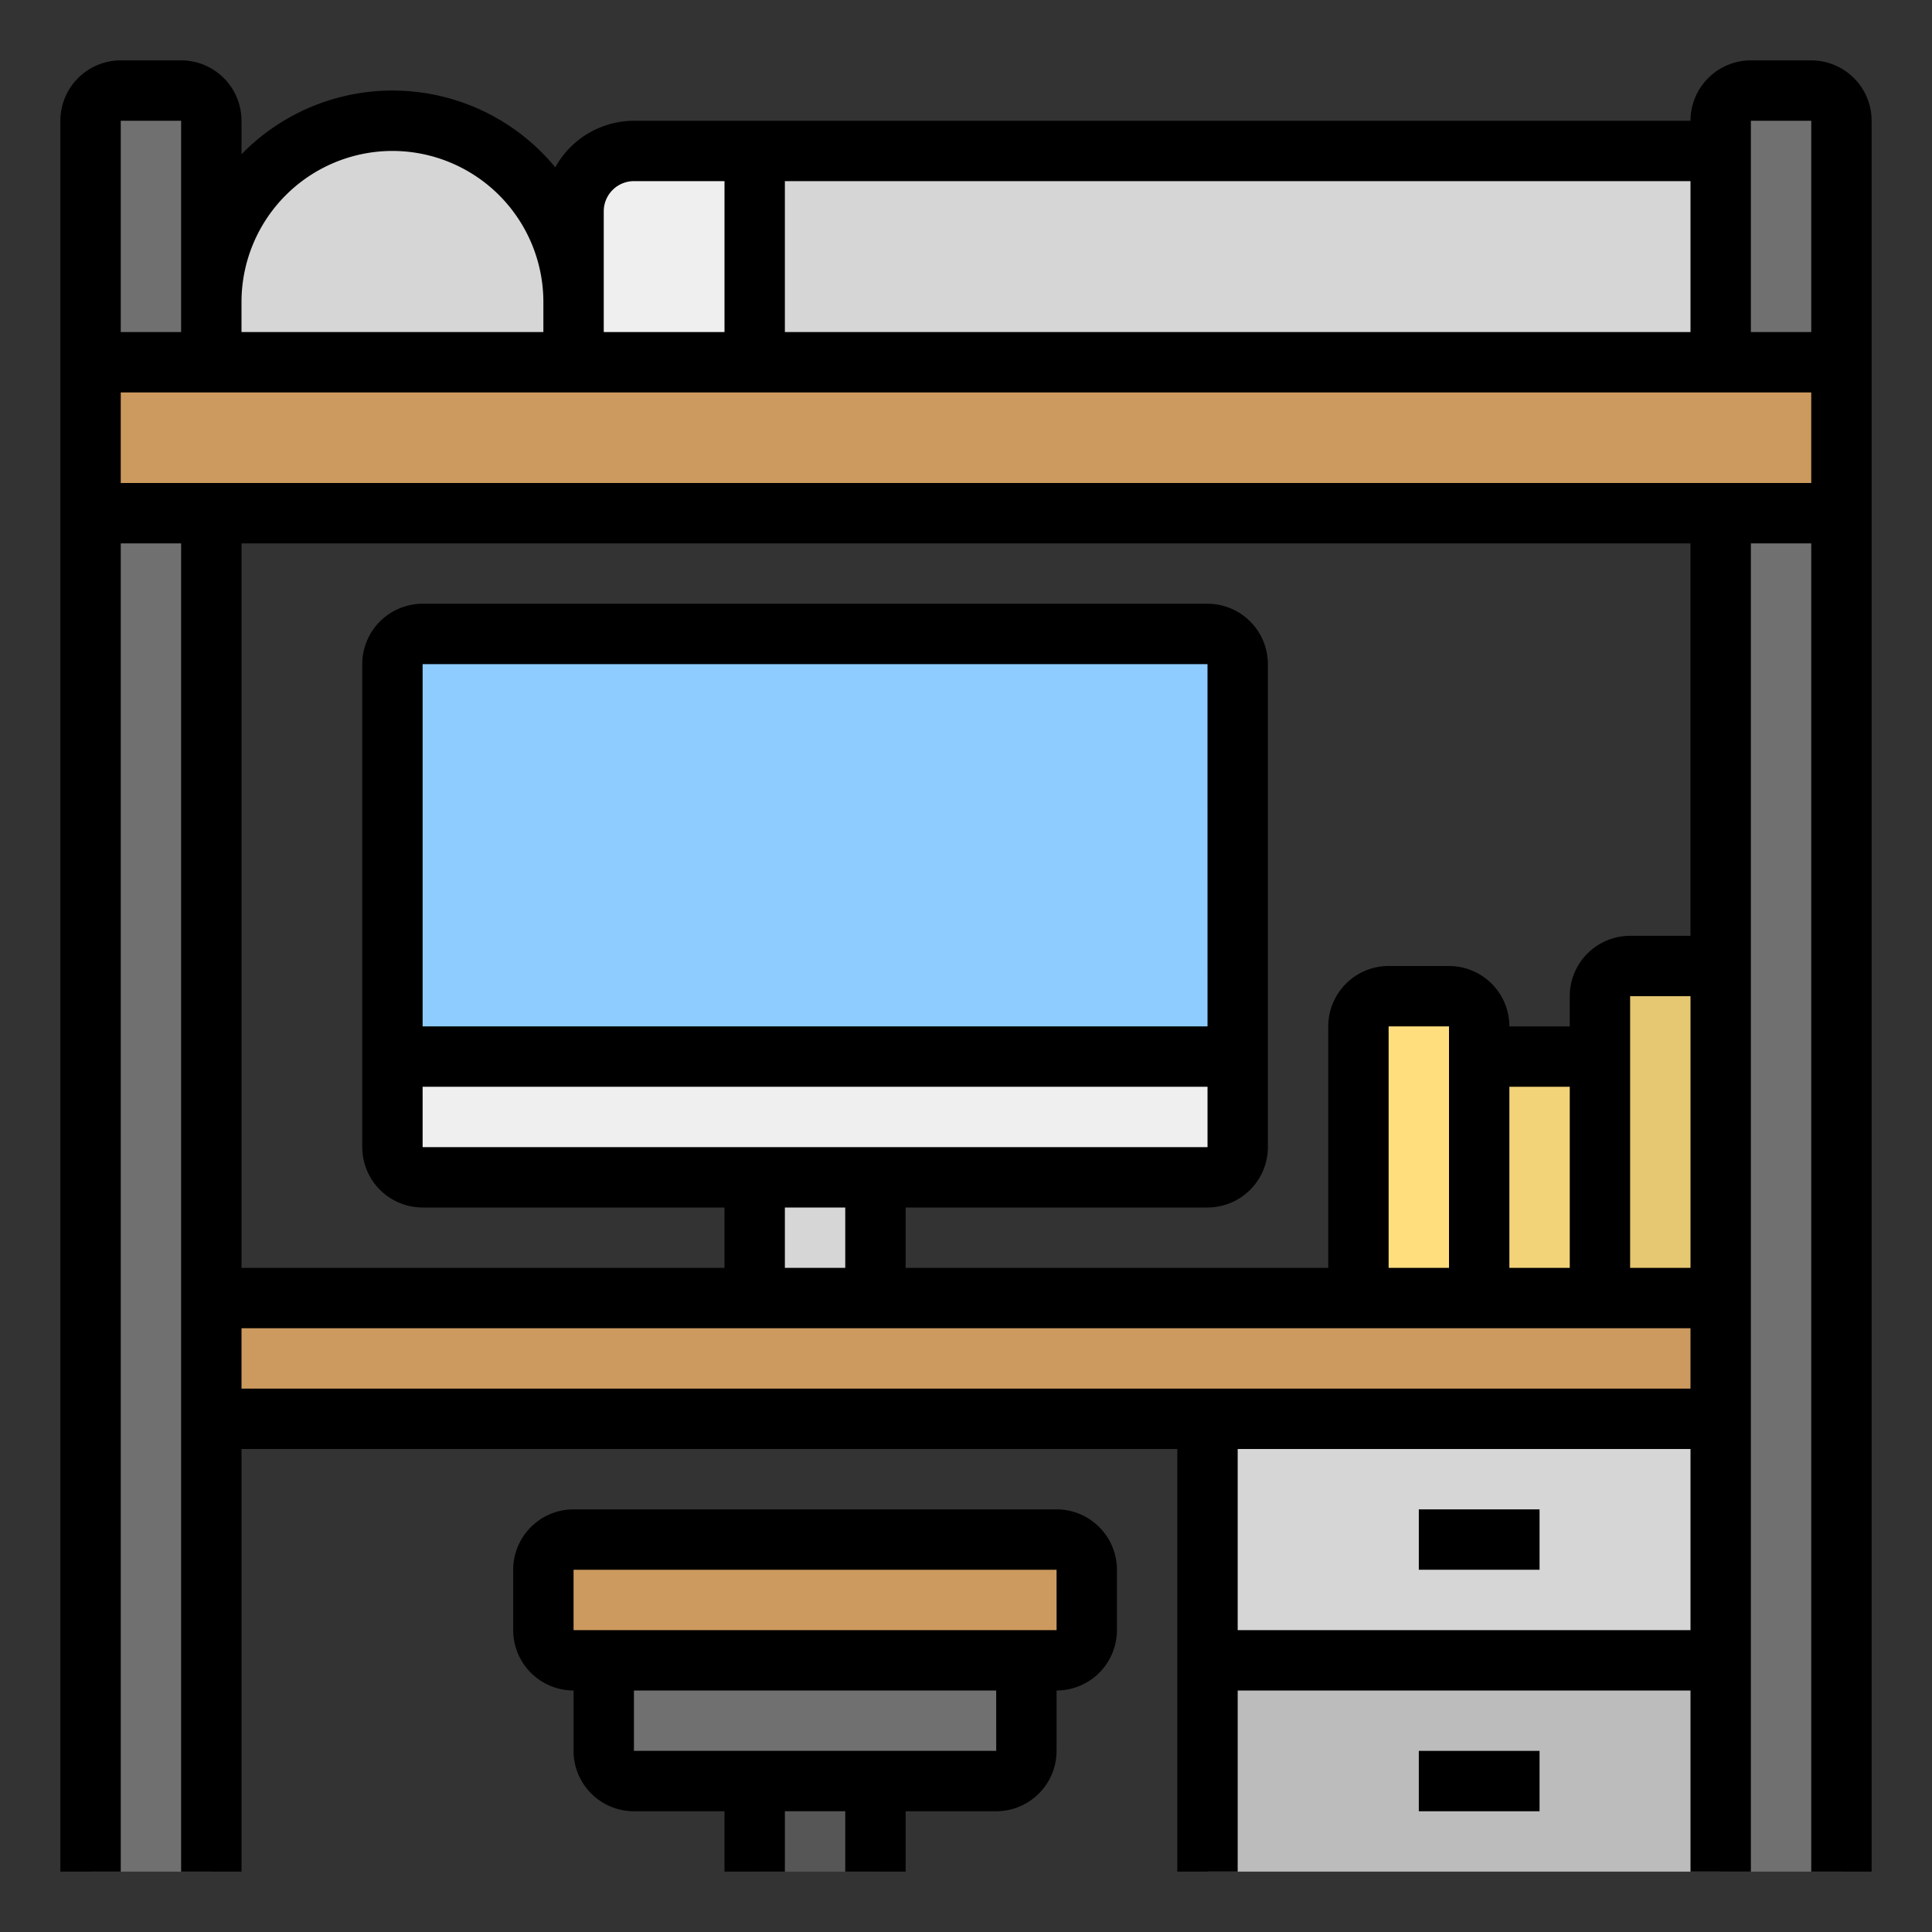 <svg id="Filled_outline" height="512" viewBox="0 0 64 64" width="512" xmlns="http://www.w3.org/2000/svg" data-name="Filled outline"><rect x="0" y="0" width="64" height="64" fill="#333333" stroke="none"/><path d="m13 4a6 6 0 0 1 6 6v2a0 0 0 0 1 0 0h-12a0 0 0 0 1 0 0v-2a6 6 0 0 1 6-6z" fill="#d6d6d6"/><path d="m21 5h4a0 0 0 0 1 0 0v7a0 0 0 0 1 0 0h-6a0 0 0 0 1 0 0v-5a2 2 0 0 1 2-2z" fill="#efefef"/><path d="m25 5h32v7h-32z" fill="#d6d6d6"/><path d="m3 12h58v5h-58z" fill="#cc995e"/><path d="m3 62v-45h4v45" fill="#707070"/><path d="m61 62v-45h-4v45" fill="#707070"/><path d="m7 43h50v4h-50z" fill="#cc995e"/><path d="m4 3h2a1 1 0 0 1 1 1v8a0 0 0 0 1 0 0h-4a0 0 0 0 1 0 0v-8a1 1 0 0 1 1-1z" fill="#707070"/><path d="m58 3h2a1 1 0 0 1 1 1v8a0 0 0 0 1 0 0h-4a0 0 0 0 1 0 0v-8a1 1 0 0 1 1-1z" fill="#707070"/><path d="m13 35v-13a1 1 0 0 1 1-1h26a1 1 0 0 1 1 1v13z" fill="#8eccff"/><path d="m41 35v3a1 1 0 0 1 -1 1h-26a1 1 0 0 1 -1-1v-3z" fill="#efefef"/><path d="m25 39h4v4h-4z" fill="#d6d6d6"/><path d="m50 35h2a1 1 0 0 1 1 1v7a0 0 0 0 1 0 0h-4a0 0 0 0 1 0 0v-7a1 1 0 0 1 1-1z" fill="#f2d378"/><path d="m46 33h2a1 1 0 0 1 1 1v9a0 0 0 0 1 0 0h-4a0 0 0 0 1 0 0v-9a1 1 0 0 1 1-1z" fill="#ffde7e"/><path d="m54 32h2a1 1 0 0 1 1 1v10a0 0 0 0 1 0 0h-4a0 0 0 0 1 0 0v-10a1 1 0 0 1 1-1z" fill="#e6c872"/><rect fill="#cc995e" height="4" rx="1" width="18" x="18" y="51"/><path d="m20 55h14a0 0 0 0 1 0 0v3a1 1 0 0 1 -1 1h-12a1 1 0 0 1 -1-1v-3a0 0 0 0 1 0 0z" fill="#707070"/><path d="m25 59h4v3h-4z" fill="#565656"/><path d="m40 47h17v8h-17z" fill="#d6d6d6"/><path d="m40 55h17v7h-17z" fill="#bcbcbc"/><path d="m60 2h-2a2.002 2.002 0 0 0 -2 2h-35a2.99 2.99 0 0 0 -2.606 1.543 6.985 6.985 0 0 0 -10.394-.433v-1.11a2.002 2.002 0 0 0 -2-2h-2a2.002 2.002 0 0 0 -2 2v58h2v-44h2v44h2v-14h31v14h2v-6h15v6h2v-44h2v44h2v-58a2.002 2.002 0 0 0 -2-2zm-34 4h30v5h-30zm-6 1a1.001 1.001 0 0 1 1-1h3v5h-4zm-7-2a5.006 5.006 0 0 1 5 5v1h-10v-1a5.006 5.006 0 0 1 5-5zm-9-1h2v7h-2zm52 50h-15v-6h15zm0-8h-48v-2h48zm-42-10h26.001l0 2h-26.001zm0-2v-12h26l.001 12zm14 6v2h-2v-2zm24 2h-2v-6h2zm-4-6v6h-2v-8h2zm6 6v-9h2v9zm2-11h-2a2.002 2.002 0 0 0 -2 2v1h-2a2.002 2.002 0 0 0 -2-2h-2a2.002 2.002 0 0 0 -2 2v8h-14v-2h10a2.002 2.002 0 0 0 2-2v-16a2.002 2.002 0 0 0 -2-2h-26a2.002 2.002 0 0 0 -2 2v16a2.002 2.002 0 0 0 2 2h10v2h-16v-24h48zm4-15h-56v-3h56zm-2-5v-7h2v7z"/><path d="m30 62v-2h3a2.002 2.002 0 0 0 2-2v-2a2.002 2.002 0 0 0 2-2v-2a2.002 2.002 0 0 0 -2-2h-16a2.002 2.002 0 0 0 -2 2v2a2.002 2.002 0 0 0 2 2v2a2.002 2.002 0 0 0 2 2h3v2h2v-2h2v2zm-11-10h16l.001 2h-16.001zm2 6v-2h12l.001 2z"/><path d="m47 50h4v2h-4z"/><path d="m47 58h4v2h-4z"/></svg>